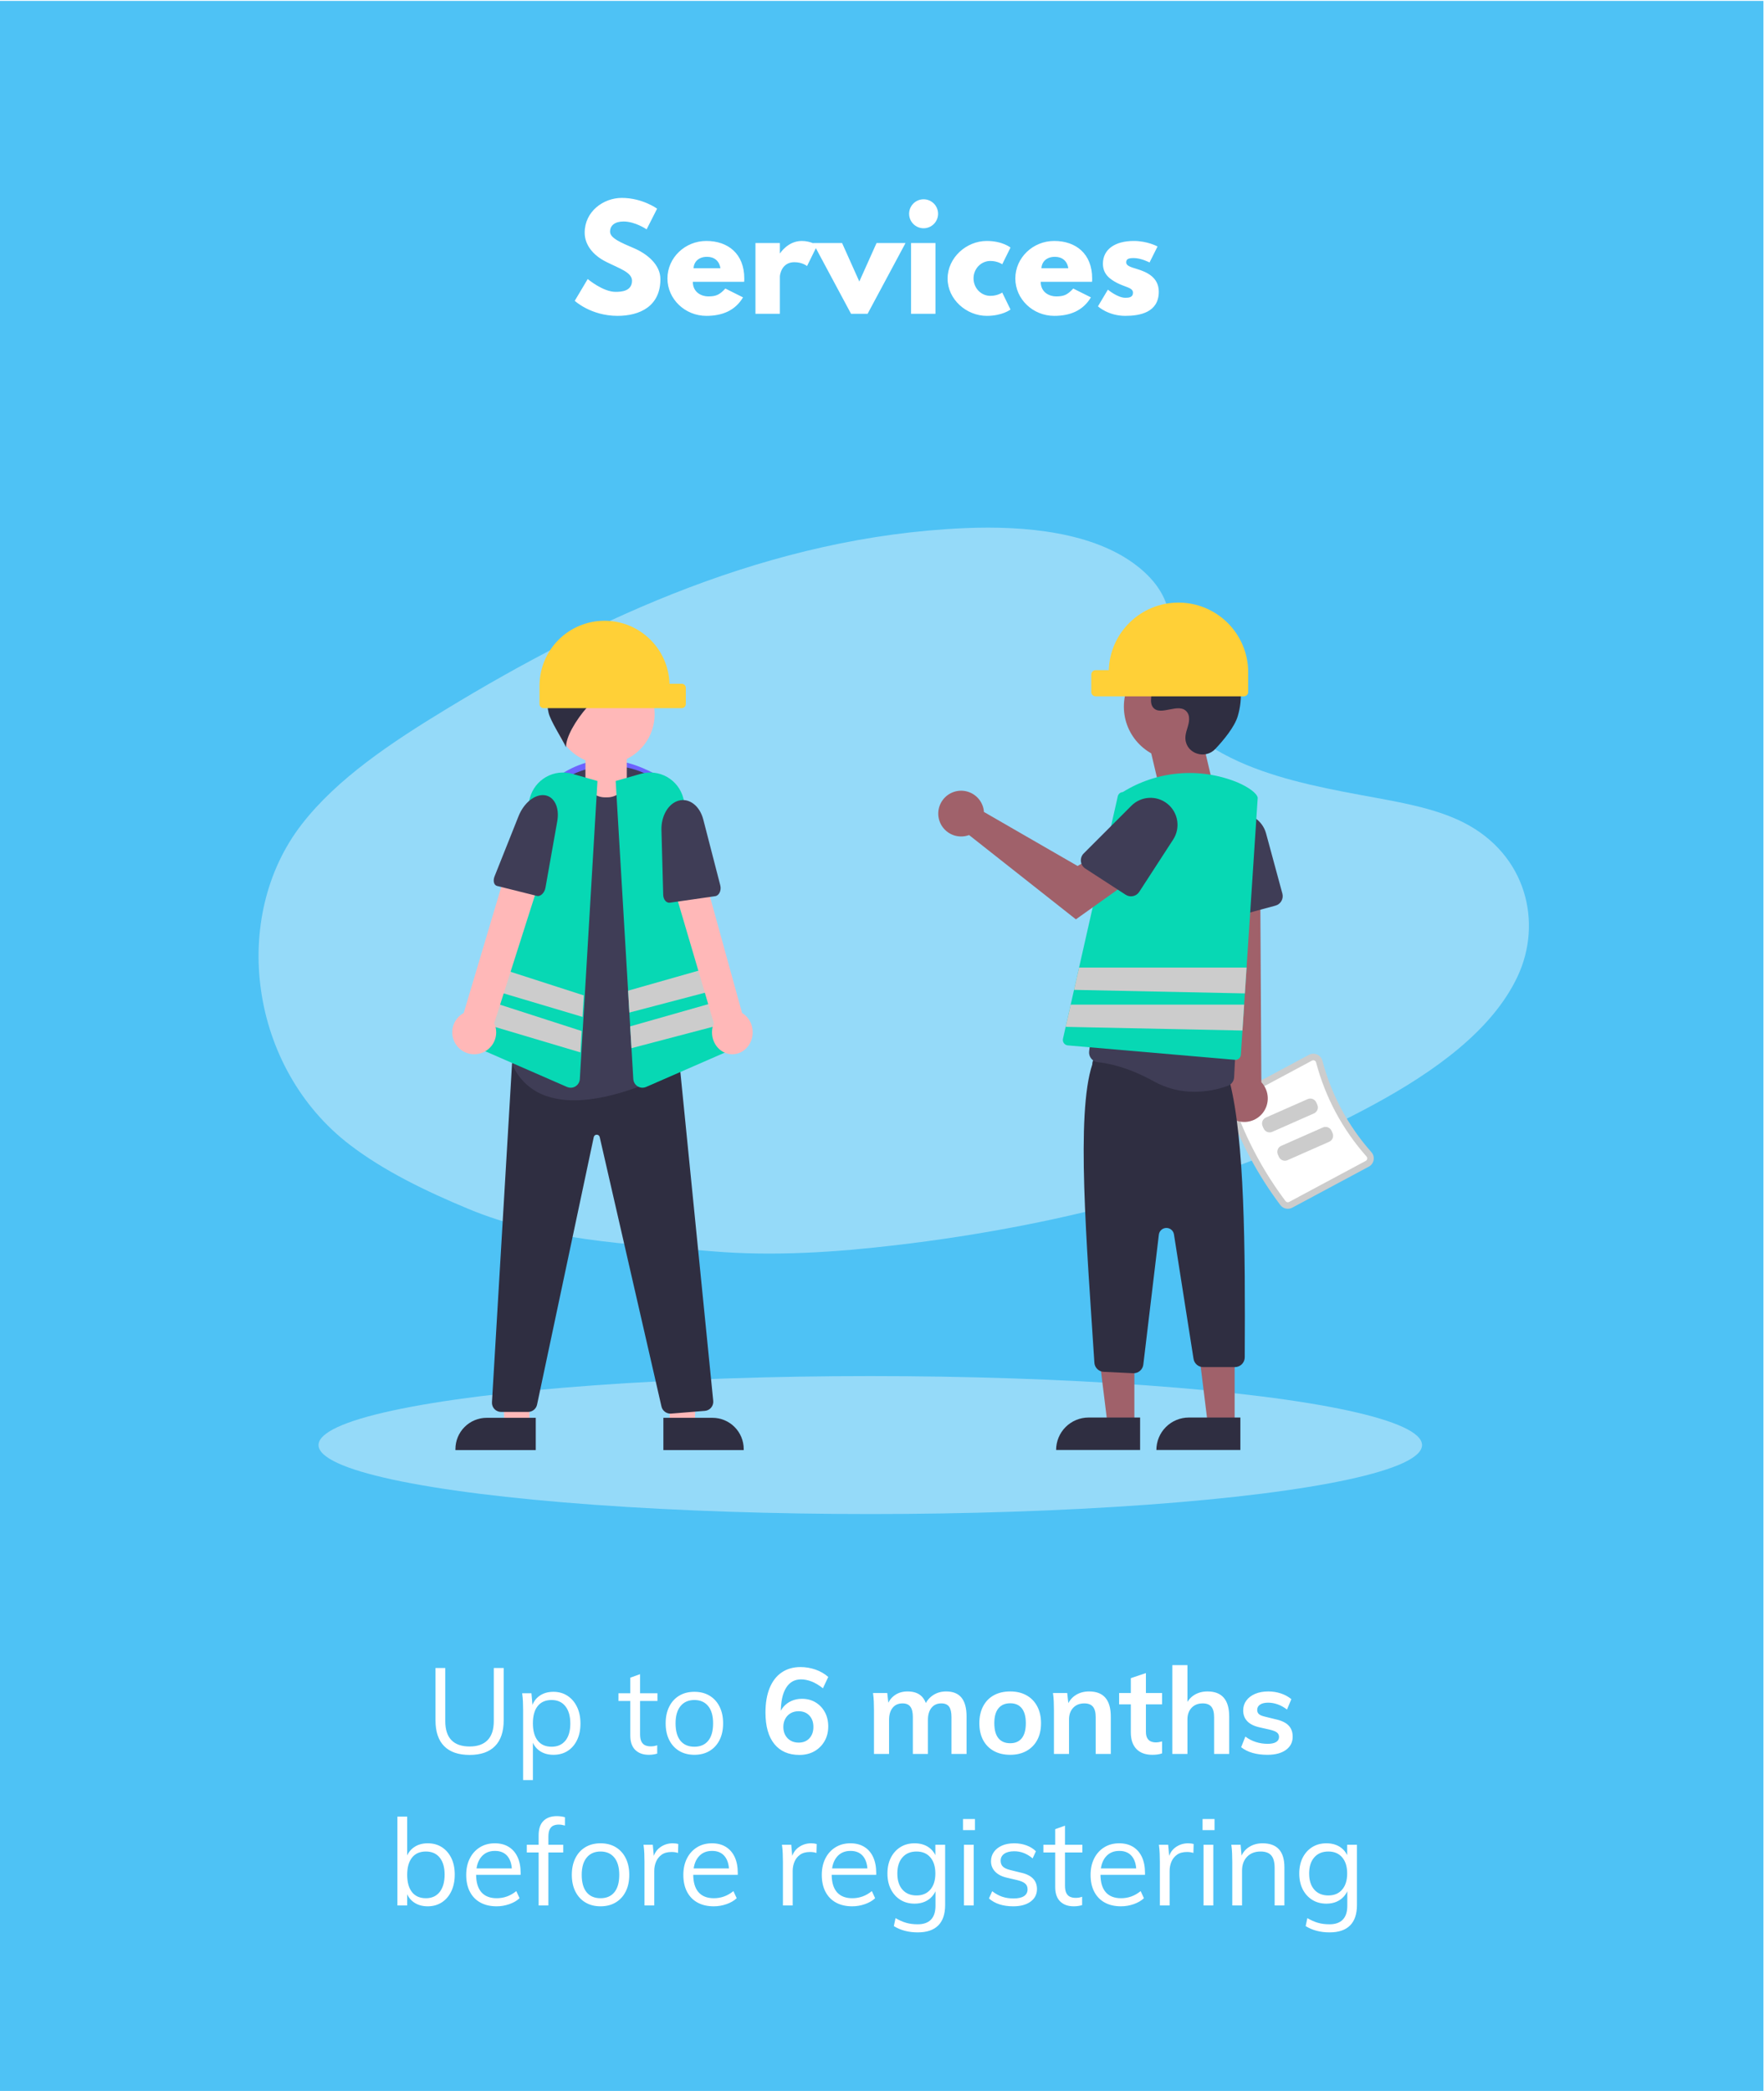 <?xml version="1.0" encoding="UTF-8" standalone="no"?><!-- Generator: Gravit.io --><svg xmlns="http://www.w3.org/2000/svg" xmlns:xlink="http://www.w3.org/1999/xlink" style="isolation:isolate" viewBox="0 0 405 480" width="405pt" height="480pt"><defs><clipPath id="_clipPath_26Bsmasnch1LmYYceEjHYsiel58lC9DW"><rect width="405" height="480"/></clipPath></defs><g clip-path="url(#_clipPath_26Bsmasnch1LmYYceEjHYsiel58lC9DW)"><rect width="405" height="480" style="fill:rgb(78,194,245)" fill-opacity="0"/><g><defs><filter id="uyvl93LOdUIwiIjJUPOCTdnRNuF9smRU" x="-200%" y="-200%" width="400%" height="400%" filterUnits="objectBoundingBox" color-interpolation-filters="sRGB"><feGaussianBlur xmlns="http://www.w3.org/2000/svg" in="SourceGraphic" stdDeviation="4.723"/><feOffset xmlns="http://www.w3.org/2000/svg" dx="0" dy="0" result="pf_100_offsetBlur"/><feFlood xmlns="http://www.w3.org/2000/svg" flood-color="#000000" flood-opacity="0.1"/><feComposite xmlns="http://www.w3.org/2000/svg" in2="pf_100_offsetBlur" operator="in" result="pf_100_dropShadow"/><feBlend xmlns="http://www.w3.org/2000/svg" in="SourceGraphic" in2="pf_100_dropShadow" mode="normal"/></filter></defs><g filter="url(#uyvl93LOdUIwiIjJUPOCTdnRNuF9smRU)"><path d="M -0.5 0.2 L 404.87 0.2 C 404.87 0.2 404.87 0.2 404.87 0.2 L 404.87 480.2 C 404.87 480.2 404.87 480.2 404.87 480.2 L -0.5 480.2 C -0.5 480.2 -0.5 480.2 -0.5 480.2 L -0.5 0.2 C -0.5 0.2 -0.5 0.2 -0.5 0.2 Z" style="stroke:none;fill:#4EC2F5;stroke-miterlimit:10;"/></g><path d=" M 181.996 437.415 L 179.752 437.415 L 179.752 427.384 L 179.752 427.384 Q 179.752 426.414 179.71 425.43 L 179.71 425.43 L 179.71 425.43 Q 179.668 424.447 179.53 423.477 L 179.53 423.477 L 181.664 423.477 L 181.968 426.913 L 181.664 426.83 L 181.664 426.83 Q 182.052 425.001 183.34 424.073 L 183.34 424.073 L 183.34 424.073 Q 184.629 423.144 186.236 423.144 L 186.236 423.144 L 186.236 423.144 Q 186.596 423.144 186.915 423.186 L 186.915 423.186 L 186.915 423.186 Q 187.233 423.227 187.511 423.31 L 187.511 423.31 L 187.455 425.361 L 187.455 425.361 Q 186.818 425.139 185.987 425.139 L 185.987 425.139 L 185.987 425.139 Q 184.546 425.139 183.673 425.777 L 183.673 425.777 L 183.673 425.777 Q 182.8 426.414 182.398 427.398 L 182.398 427.398 L 182.398 427.398 Q 181.996 428.382 181.996 429.462 L 181.996 429.462 L 181.996 437.415 L 181.996 437.415 Z  M 200.174 434.118 L 200.923 435.753 L 200.923 435.753 Q 200.008 436.612 198.581 437.11 L 198.581 437.11 L 198.581 437.11 Q 197.154 437.609 195.658 437.609 L 195.658 437.609 L 195.658 437.609 Q 193.496 437.609 191.93 436.75 L 191.93 436.75 L 191.93 436.75 Q 190.365 435.891 189.52 434.27 L 189.52 434.27 L 189.52 434.27 Q 188.674 432.649 188.674 430.404 L 188.674 430.404 L 188.674 430.404 Q 188.674 428.243 189.506 426.608 L 189.506 426.608 L 189.506 426.608 Q 190.337 424.973 191.82 424.059 L 191.82 424.059 L 191.82 424.059 Q 193.302 423.144 195.242 423.144 L 195.242 423.144 L 195.242 423.144 Q 197.099 423.144 198.429 423.962 L 198.429 423.962 L 198.429 423.962 Q 199.759 424.779 200.465 426.303 L 200.465 426.303 L 200.465 426.303 Q 201.172 427.827 201.172 429.961 L 201.172 429.961 L 201.172 430.377 L 190.642 430.377 L 190.642 428.908 L 199.897 428.908 L 199.177 429.933 L 199.177 429.933 Q 199.232 427.495 198.221 426.192 L 198.221 426.192 L 198.221 426.192 Q 197.209 424.89 195.27 424.89 L 195.27 424.89 L 195.27 424.89 Q 193.247 424.89 192.097 426.317 L 192.097 426.317 L 192.097 426.317 Q 190.947 427.744 190.947 430.266 L 190.947 430.266 L 190.947 430.266 Q 190.947 432.982 192.152 434.367 L 192.152 434.367 L 192.152 434.367 Q 193.358 435.753 195.685 435.753 L 195.685 435.753 L 195.685 435.753 Q 196.905 435.753 198.027 435.351 L 198.027 435.351 L 198.027 435.351 Q 199.149 434.949 200.174 434.118 L 200.174 434.118 L 200.174 434.118 Z  M 210.705 443.595 L 210.705 443.595 L 210.705 443.595 Q 207.546 443.595 205.218 442.154 L 205.218 442.154 L 205.606 440.325 L 205.606 440.325 Q 206.908 441.073 208.072 441.406 L 208.072 441.406 L 208.072 441.406 Q 209.236 441.738 210.705 441.738 L 210.705 441.738 L 210.705 441.738 Q 212.7 441.738 213.739 440.671 L 213.739 440.671 L 213.739 440.671 Q 214.778 439.604 214.778 437.498 L 214.778 437.498 L 214.778 433.73 L 215.083 433.37 L 215.083 433.37 Q 214.75 434.478 214.044 435.295 L 214.044 435.295 L 214.044 435.295 Q 213.337 436.113 212.312 436.556 L 212.312 436.556 L 212.312 436.556 Q 211.287 437 209.984 437 L 209.984 437 L 209.984 437 Q 208.128 437 206.728 436.127 L 206.728 436.127 L 206.728 436.127 Q 205.329 435.254 204.539 433.702 L 204.539 433.702 L 204.539 433.702 Q 203.749 432.15 203.749 430.072 L 203.749 430.072 L 203.749 430.072 Q 203.749 427.994 204.539 426.442 L 204.539 426.442 L 204.539 426.442 Q 205.329 424.89 206.728 424.017 L 206.728 424.017 L 206.728 424.017 Q 208.128 423.144 209.984 423.144 L 209.984 423.144 L 209.984 423.144 Q 211.924 423.144 213.268 424.1 L 213.268 424.1 L 213.268 424.1 Q 214.612 425.056 215.083 426.774 L 215.083 426.774 L 214.75 426.47 L 214.75 423.477 L 216.995 423.477 L 216.995 437.304 L 216.995 437.304 Q 216.995 440.436 215.402 442.015 L 215.402 442.015 L 215.402 442.015 Q 213.808 443.595 210.705 443.595 Z  M 210.428 435.115 L 210.428 435.115 L 210.428 435.115 Q 212.45 435.115 213.6 433.771 L 213.6 433.771 L 213.6 433.771 Q 214.75 432.427 214.75 430.072 L 214.75 430.072 L 214.75 430.072 Q 214.75 427.716 213.6 426.373 L 213.6 426.373 L 213.6 426.373 Q 212.45 425.029 210.428 425.029 L 210.428 425.029 L 210.428 425.029 Q 208.377 425.029 207.199 426.373 L 207.199 426.373 L 207.199 426.373 Q 206.021 427.716 206.021 430.072 L 206.021 430.072 L 206.021 430.072 Q 206.021 432.455 207.199 433.785 L 207.199 433.785 L 207.199 433.785 Q 208.377 435.115 210.428 435.115 Z  M 223.562 437.415 L 221.318 437.415 L 221.318 423.477 L 223.562 423.477 L 223.562 437.415 L 223.562 437.415 Z  M 221.096 420.124 L 221.096 417.574 L 223.84 417.574 L 223.84 420.124 L 221.096 420.124 L 221.096 420.124 Z  M 232.624 437.609 L 232.624 437.609 L 232.624 437.609 Q 229.105 437.609 227.054 435.808 L 227.054 435.808 L 227.802 434.145 L 227.802 434.145 Q 228.911 435.004 230.088 435.406 L 230.088 435.406 L 230.088 435.406 Q 231.266 435.808 232.707 435.808 L 232.707 435.808 L 232.707 435.808 Q 234.287 435.808 235.104 435.268 L 235.104 435.268 L 235.104 435.268 Q 235.922 434.727 235.922 433.702 L 235.922 433.702 L 235.922 433.702 Q 235.922 432.871 235.367 432.386 L 235.367 432.386 L 235.367 432.386 Q 234.813 431.901 233.538 431.596 L 233.538 431.596 L 231.183 431.042 L 231.183 431.042 Q 229.437 430.654 228.481 429.656 L 228.481 429.656 L 228.481 429.656 Q 227.525 428.659 227.525 427.273 L 227.525 427.273 L 227.525 427.273 Q 227.525 426.054 228.19 425.126 L 228.19 425.126 L 228.19 425.126 Q 228.855 424.197 230.047 423.671 L 230.047 423.671 L 230.047 423.671 Q 231.238 423.144 232.873 423.144 L 232.873 423.144 L 232.873 423.144 Q 234.342 423.144 235.644 423.615 L 235.644 423.615 L 235.644 423.615 Q 236.947 424.086 237.834 424.973 L 237.834 424.973 L 237.085 426.608 L 237.085 426.608 Q 236.088 425.777 235.049 425.375 L 235.049 425.375 L 235.049 425.375 Q 234.01 424.973 232.873 424.973 L 232.873 424.973 L 232.873 424.973 Q 231.377 424.973 230.56 425.555 L 230.56 425.555 L 230.56 425.555 Q 229.742 426.137 229.742 427.135 L 229.742 427.135 L 229.742 427.135 Q 229.742 427.994 230.255 428.492 L 230.255 428.492 L 230.255 428.492 Q 230.767 428.991 231.903 429.268 L 231.903 429.268 L 234.259 429.85 L 234.259 429.85 Q 236.226 430.266 237.155 431.222 L 237.155 431.222 L 237.155 431.222 Q 238.083 432.178 238.083 433.647 L 238.083 433.647 L 238.083 433.647 Q 238.083 435.448 236.614 436.529 L 236.614 436.529 L 236.614 436.529 Q 235.146 437.609 232.624 437.609 Z  M 248.502 425.25 L 239.552 425.25 L 239.552 423.477 L 248.502 423.477 L 248.502 425.25 L 248.502 425.25 Z  M 248.447 435.42 L 248.447 435.42 L 248.447 437.332 L 248.447 437.332 Q 247.976 437.471 247.519 437.54 L 247.519 437.54 L 247.519 437.54 Q 247.061 437.609 246.507 437.609 L 246.507 437.609 L 246.507 437.609 Q 244.567 437.609 243.417 436.501 L 243.417 436.501 L 243.417 436.501 Q 242.267 435.392 242.267 433.176 L 242.267 433.176 L 242.267 419.902 L 244.512 419.098 L 244.512 432.871 L 244.512 432.871 Q 244.512 433.979 244.831 434.589 L 244.831 434.589 L 244.831 434.589 Q 245.149 435.198 245.704 435.434 L 245.704 435.434 L 245.704 435.434 Q 246.258 435.67 246.951 435.67 L 246.951 435.67 L 246.951 435.67 Q 247.366 435.67 247.699 435.614 L 247.699 435.614 L 247.699 435.614 Q 248.031 435.559 248.447 435.42 Z  M 261.887 434.118 L 262.635 435.753 L 262.635 435.753 Q 261.72 436.612 260.293 437.11 L 260.293 437.11 L 260.293 437.11 Q 258.866 437.609 257.37 437.609 L 257.37 437.609 L 257.37 437.609 Q 255.208 437.609 253.643 436.75 L 253.643 436.75 L 253.643 436.75 Q 252.077 435.891 251.232 434.27 L 251.232 434.27 L 251.232 434.27 Q 250.387 432.649 250.387 430.404 L 250.387 430.404 L 250.387 430.404 Q 250.387 428.243 251.218 426.608 L 251.218 426.608 L 251.218 426.608 Q 252.049 424.973 253.532 424.059 L 253.532 424.059 L 253.532 424.059 Q 255.014 423.144 256.954 423.144 L 256.954 423.144 L 256.954 423.144 Q 258.811 423.144 260.141 423.962 L 260.141 423.962 L 260.141 423.962 Q 261.471 424.779 262.178 426.303 L 262.178 426.303 L 262.178 426.303 Q 262.884 427.827 262.884 429.961 L 262.884 429.961 L 262.884 430.377 L 252.354 430.377 L 252.354 428.908 L 261.61 428.908 L 260.889 429.933 L 260.889 429.933 Q 260.945 427.495 259.933 426.192 L 259.933 426.192 L 259.933 426.192 Q 258.922 424.89 256.982 424.89 L 256.982 424.89 L 256.982 424.89 Q 254.959 424.89 253.809 426.317 L 253.809 426.317 L 253.809 426.317 Q 252.659 427.744 252.659 430.266 L 252.659 430.266 L 252.659 430.266 Q 252.659 432.982 253.864 434.367 L 253.864 434.367 L 253.864 434.367 Q 255.07 435.753 257.398 435.753 L 257.398 435.753 L 257.398 435.753 Q 258.617 435.753 259.739 435.351 L 259.739 435.351 L 259.739 435.351 Q 260.861 434.949 261.887 434.118 L 261.887 434.118 L 261.887 434.118 Z  M 268.537 437.415 L 266.293 437.415 L 266.293 427.384 L 266.293 427.384 Q 266.293 426.414 266.251 425.43 L 266.251 425.43 L 266.251 425.43 Q 266.21 424.447 266.071 423.477 L 266.071 423.477 L 268.205 423.477 L 268.51 426.913 L 268.205 426.83 L 268.205 426.83 Q 268.593 425.001 269.881 424.073 L 269.881 424.073 L 269.881 424.073 Q 271.17 423.144 272.777 423.144 L 272.777 423.144 L 272.777 423.144 Q 273.137 423.144 273.456 423.186 L 273.456 423.186 L 273.456 423.186 Q 273.775 423.227 274.052 423.31 L 274.052 423.31 L 273.996 425.361 L 273.996 425.361 Q 273.359 425.139 272.528 425.139 L 272.528 425.139 L 272.528 425.139 Q 271.087 425.139 270.214 425.777 L 270.214 425.777 L 270.214 425.777 Q 269.341 426.414 268.939 427.398 L 268.939 427.398 L 268.939 427.398 Q 268.537 428.382 268.537 429.462 L 268.537 429.462 L 268.537 437.415 L 268.537 437.415 Z  M 278.569 437.415 L 276.324 437.415 L 276.324 423.477 L 278.569 423.477 L 278.569 437.415 L 278.569 437.415 Z  M 276.102 420.124 L 276.102 417.574 L 278.846 417.574 L 278.846 420.124 L 276.102 420.124 L 276.102 420.124 Z  M 285.164 437.415 L 282.919 437.415 L 282.919 427.384 L 282.919 427.384 Q 282.919 426.414 282.878 425.43 L 282.878 425.43 L 282.878 425.43 Q 282.836 424.447 282.698 423.477 L 282.698 423.477 L 284.831 423.477 L 285.081 426.359 L 284.804 426.58 L 284.804 426.58 Q 285.386 424.89 286.743 424.017 L 286.743 424.017 L 286.743 424.017 Q 288.101 423.144 289.875 423.144 L 289.875 423.144 L 289.875 423.144 Q 294.89 423.144 294.89 428.659 L 294.89 428.659 L 294.89 437.415 L 292.646 437.415 L 292.646 428.77 L 292.646 428.77 Q 292.646 426.83 291.87 425.929 L 291.87 425.929 L 291.87 425.929 Q 291.094 425.029 289.431 425.029 L 289.431 425.029 L 289.431 425.029 Q 287.492 425.029 286.328 426.22 L 286.328 426.22 L 286.328 426.22 Q 285.164 427.412 285.164 429.435 L 285.164 429.435 L 285.164 437.415 L 285.164 437.415 Z  M 305.254 443.595 L 305.254 443.595 L 305.254 443.595 Q 302.095 443.595 299.768 442.154 L 299.768 442.154 L 300.155 440.325 L 300.155 440.325 Q 301.458 441.073 302.622 441.406 L 302.622 441.406 L 302.622 441.406 Q 303.786 441.738 305.254 441.738 L 305.254 441.738 L 305.254 441.738 Q 307.249 441.738 308.289 440.671 L 308.289 440.671 L 308.289 440.671 Q 309.328 439.604 309.328 437.498 L 309.328 437.498 L 309.328 433.73 L 309.633 433.37 L 309.633 433.37 Q 309.3 434.478 308.593 435.295 L 308.593 435.295 L 308.593 435.295 Q 307.887 436.113 306.861 436.556 L 306.861 436.556 L 306.861 436.556 Q 305.836 437 304.534 437 L 304.534 437 L 304.534 437 Q 302.677 437 301.278 436.127 L 301.278 436.127 L 301.278 436.127 Q 299.878 435.254 299.089 433.702 L 299.089 433.702 L 299.089 433.702 Q 298.299 432.15 298.299 430.072 L 298.299 430.072 L 298.299 430.072 Q 298.299 427.994 299.089 426.442 L 299.089 426.442 L 299.089 426.442 Q 299.878 424.89 301.278 424.017 L 301.278 424.017 L 301.278 424.017 Q 302.677 423.144 304.534 423.144 L 304.534 423.144 L 304.534 423.144 Q 306.474 423.144 307.818 424.1 L 307.818 424.1 L 307.818 424.1 Q 309.162 425.056 309.633 426.774 L 309.633 426.774 L 309.3 426.47 L 309.3 423.477 L 311.545 423.477 L 311.545 437.304 L 311.545 437.304 Q 311.545 440.436 309.951 442.015 L 309.951 442.015 L 309.951 442.015 Q 308.358 443.595 305.254 443.595 Z  M 304.977 435.115 L 304.977 435.115 L 304.977 435.115 Q 307 435.115 308.15 433.771 L 308.15 433.771 L 308.15 433.771 Q 309.3 432.427 309.3 430.072 L 309.3 430.072 L 309.3 430.072 Q 309.3 427.716 308.15 426.373 L 308.15 426.373 L 308.15 426.373 Q 307 425.029 304.977 425.029 L 304.977 425.029 L 304.977 425.029 Q 302.927 425.029 301.749 426.373 L 301.749 426.373 L 301.749 426.373 Q 300.571 427.716 300.571 430.072 L 300.571 430.072 L 300.571 430.072 Q 300.571 432.455 301.749 433.785 L 301.749 433.785 L 301.749 433.785 Q 302.927 435.115 304.977 435.115 Z  M 93.487 437.415 L 91.243 437.415 L 91.243 417.02 L 93.487 417.02 L 93.487 427.051 L 93.183 426.774 L 93.183 426.774 Q 93.654 425.056 94.984 424.1 L 94.984 424.1 L 94.984 424.1 Q 96.314 423.144 98.198 423.144 L 98.198 423.144 L 98.198 423.144 Q 100.055 423.144 101.441 424.031 L 101.441 424.031 L 101.441 424.031 Q 102.826 424.918 103.616 426.525 L 103.616 426.525 L 103.616 426.525 Q 104.406 428.132 104.406 430.321 L 104.406 430.321 L 104.406 430.321 Q 104.406 432.51 103.616 434.159 L 103.616 434.159 L 103.616 434.159 Q 102.826 435.808 101.427 436.709 L 101.427 436.709 L 101.427 436.709 Q 100.027 437.609 98.198 437.609 L 98.198 437.609 L 98.198 437.609 Q 96.314 437.609 94.984 436.667 L 94.984 436.667 L 94.984 436.667 Q 93.654 435.725 93.183 433.979 L 93.183 433.979 L 93.487 433.674 L 93.487 437.415 L 93.487 437.415 Z  M 97.783 435.753 L 97.783 435.753 L 97.783 435.753 Q 99.806 435.753 100.942 434.326 L 100.942 434.326 L 100.942 434.326 Q 102.078 432.898 102.078 430.321 L 102.078 430.321 L 102.078 430.321 Q 102.078 427.8 100.942 426.414 L 100.942 426.414 L 100.942 426.414 Q 99.806 425.029 97.783 425.029 L 97.783 425.029 L 97.783 425.029 Q 95.704 425.029 94.596 426.428 L 94.596 426.428 L 94.596 426.428 Q 93.487 427.827 93.487 430.377 L 93.487 430.377 L 93.487 430.377 Q 93.487 432.954 94.596 434.353 L 94.596 434.353 L 94.596 434.353 Q 95.704 435.753 97.783 435.753 Z  M 118.538 434.118 L 119.286 435.753 L 119.286 435.753 Q 118.372 436.612 116.945 437.11 L 116.945 437.11 L 116.945 437.11 Q 115.518 437.609 114.021 437.609 L 114.021 437.609 L 114.021 437.609 Q 111.86 437.609 110.294 436.75 L 110.294 436.75 L 110.294 436.75 Q 108.728 435.891 107.883 434.27 L 107.883 434.27 L 107.883 434.27 Q 107.038 432.649 107.038 430.404 L 107.038 430.404 L 107.038 430.404 Q 107.038 428.243 107.869 426.608 L 107.869 426.608 L 107.869 426.608 Q 108.701 424.973 110.183 424.059 L 110.183 424.059 L 110.183 424.059 Q 111.666 423.144 113.606 423.144 L 113.606 423.144 L 113.606 423.144 Q 115.462 423.144 116.792 423.962 L 116.792 423.962 L 116.792 423.962 Q 118.122 424.779 118.829 426.303 L 118.829 426.303 L 118.829 426.303 Q 119.536 427.827 119.536 429.961 L 119.536 429.961 L 119.536 430.377 L 109.006 430.377 L 109.006 428.908 L 118.261 428.908 L 117.541 429.933 L 117.541 429.933 Q 117.596 427.495 116.585 426.192 L 116.585 426.192 L 116.585 426.192 Q 115.573 424.89 113.633 424.89 L 113.633 424.89 L 113.633 424.89 Q 111.61 424.89 110.46 426.317 L 110.46 426.317 L 110.46 426.317 Q 109.31 427.744 109.31 430.266 L 109.31 430.266 L 109.31 430.266 Q 109.31 432.982 110.516 434.367 L 110.516 434.367 L 110.516 434.367 Q 111.721 435.753 114.049 435.753 L 114.049 435.753 L 114.049 435.753 Q 115.268 435.753 116.391 435.351 L 116.391 435.351 L 116.391 435.351 Q 117.513 434.949 118.538 434.118 L 118.538 434.118 L 118.538 434.118 Z  M 129.318 425.25 L 120.949 425.25 L 120.949 423.477 L 129.318 423.477 L 129.318 425.25 L 129.318 425.25 Z  M 129.706 417.159 L 129.706 419.071 L 129.706 419.071 Q 128.93 418.849 128.265 418.849 L 128.265 418.849 L 128.265 418.849 Q 127.6 418.849 127.059 419.085 L 127.059 419.085 L 127.059 419.085 Q 126.519 419.32 126.214 419.93 L 126.214 419.93 L 126.214 419.93 Q 125.909 420.539 125.909 421.62 L 125.909 421.62 L 125.909 437.415 L 123.665 437.415 L 123.665 421.343 L 123.665 421.343 Q 123.665 419.098 124.773 418.004 L 124.773 418.004 L 124.773 418.004 Q 125.882 416.909 127.821 416.909 L 127.821 416.909 L 127.821 416.909 Q 128.292 416.909 128.763 416.965 L 128.763 416.965 L 128.763 416.965 Q 129.235 417.02 129.706 417.159 L 129.706 417.159 L 129.706 417.159 Z  M 137.88 437.609 L 137.88 437.609 L 137.88 437.609 Q 135.885 437.609 134.403 436.723 L 134.403 436.723 L 134.403 436.723 Q 132.92 435.836 132.103 434.215 L 132.103 434.215 L 132.103 434.215 Q 131.285 432.594 131.285 430.377 L 131.285 430.377 L 131.285 430.377 Q 131.285 428.188 132.103 426.553 L 132.103 426.553 L 132.103 426.553 Q 132.92 424.918 134.403 424.031 L 134.403 424.031 L 134.403 424.031 Q 135.885 423.144 137.88 423.144 L 137.88 423.144 L 137.88 423.144 Q 139.876 423.144 141.358 424.031 L 141.358 424.031 L 141.358 424.031 Q 142.841 424.918 143.658 426.553 L 143.658 426.553 L 143.658 426.553 Q 144.476 428.188 144.476 430.377 L 144.476 430.377 L 144.476 430.377 Q 144.476 432.594 143.658 434.215 L 143.658 434.215 L 143.658 434.215 Q 142.841 435.836 141.358 436.723 L 141.358 436.723 L 141.358 436.723 Q 139.876 437.609 137.88 437.609 Z  M 137.88 435.753 L 137.88 435.753 L 137.88 435.753 Q 139.931 435.753 141.053 434.381 L 141.053 434.381 L 141.053 434.381 Q 142.176 433.009 142.176 430.377 L 142.176 430.377 L 142.176 430.377 Q 142.176 427.8 141.039 426.414 L 141.039 426.414 L 141.039 426.414 Q 139.903 425.029 137.88 425.029 L 137.88 425.029 L 137.88 425.029 Q 135.857 425.029 134.707 426.414 L 134.707 426.414 L 134.707 426.414 Q 133.557 427.8 133.557 430.377 L 133.557 430.377 L 133.557 430.377 Q 133.557 433.009 134.68 434.381 L 134.68 434.381 L 134.68 434.381 Q 135.802 435.753 137.88 435.753 Z  M 150.212 437.415 L 147.967 437.415 L 147.967 427.384 L 147.967 427.384 Q 147.967 426.414 147.926 425.43 L 147.926 425.43 L 147.926 425.43 Q 147.884 424.447 147.745 423.477 L 147.745 423.477 L 149.879 423.477 L 150.184 426.913 L 149.879 426.83 L 149.879 426.83 Q 150.267 425.001 151.556 424.073 L 151.556 424.073 L 151.556 424.073 Q 152.844 423.144 154.451 423.144 L 154.451 423.144 L 154.451 423.144 Q 154.812 423.144 155.13 423.186 L 155.13 423.186 L 155.13 423.186 Q 155.449 423.227 155.726 423.31 L 155.726 423.31 L 155.671 425.361 L 155.671 425.361 Q 155.033 425.139 154.202 425.139 L 154.202 425.139 L 154.202 425.139 Q 152.761 425.139 151.888 425.777 L 151.888 425.777 L 151.888 425.777 Q 151.015 426.414 150.614 427.398 L 150.614 427.398 L 150.614 427.398 Q 150.212 428.382 150.212 429.462 L 150.212 429.462 L 150.212 437.415 L 150.212 437.415 Z  M 168.39 434.118 L 169.138 435.753 L 169.138 435.753 Q 168.224 436.612 166.797 437.11 L 166.797 437.11 L 166.797 437.11 Q 165.37 437.609 163.873 437.609 L 163.873 437.609 L 163.873 437.609 Q 161.712 437.609 160.146 436.75 L 160.146 436.75 L 160.146 436.75 Q 158.58 435.891 157.735 434.27 L 157.735 434.27 L 157.735 434.27 Q 156.89 432.649 156.89 430.404 L 156.89 430.404 L 156.89 430.404 Q 156.89 428.243 157.721 426.608 L 157.721 426.608 L 157.721 426.608 Q 158.553 424.973 160.035 424.059 L 160.035 424.059 L 160.035 424.059 Q 161.518 423.144 163.458 423.144 L 163.458 423.144 L 163.458 423.144 Q 165.314 423.144 166.644 423.962 L 166.644 423.962 L 166.644 423.962 Q 167.974 424.779 168.681 426.303 L 168.681 426.303 L 168.681 426.303 Q 169.388 427.827 169.388 429.961 L 169.388 429.961 L 169.388 430.377 L 158.858 430.377 L 158.858 428.908 L 168.113 428.908 L 167.392 429.933 L 167.392 429.933 Q 167.448 427.495 166.436 426.192 L 166.436 426.192 L 166.436 426.192 Q 165.425 424.89 163.485 424.89 L 163.485 424.89 L 163.485 424.89 Q 161.462 424.89 160.312 426.317 L 160.312 426.317 L 160.312 426.317 Q 159.162 427.744 159.162 430.266 L 159.162 430.266 L 159.162 430.266 Q 159.162 432.982 160.368 434.367 L 160.368 434.367 L 160.368 434.367 Q 161.573 435.753 163.901 435.753 L 163.901 435.753 L 163.901 435.753 Q 165.12 435.753 166.242 435.351 L 166.242 435.351 L 166.242 435.351 Q 167.365 434.949 168.39 434.118 L 168.39 434.118 L 168.39 434.118 Z  M 204.123 402.638 L 200.659 402.638 L 200.659 392.607 L 200.659 392.607 Q 200.659 391.637 200.618 390.625 L 200.618 390.625 L 200.618 390.625 Q 200.576 389.614 200.438 388.644 L 200.438 388.644 L 203.708 388.644 L 204.012 391.415 L 203.708 391.443 L 203.708 391.443 Q 204.262 389.947 205.481 389.115 L 205.481 389.115 L 205.481 389.115 Q 206.7 388.284 208.363 388.284 L 208.363 388.284 L 208.363 388.284 Q 210.331 388.284 211.453 389.268 L 211.453 389.268 L 211.453 389.268 Q 212.575 390.251 212.908 392.274 L 212.908 392.274 L 212.243 391.665 L 212.243 391.665 Q 212.797 390.141 214.127 389.212 L 214.127 389.212 L 214.127 389.212 Q 215.457 388.284 217.231 388.284 L 217.231 388.284 L 217.231 388.284 Q 219.586 388.284 220.75 389.711 L 220.75 389.711 L 220.75 389.711 Q 221.914 391.138 221.914 394.048 L 221.914 394.048 L 221.914 402.638 L 218.45 402.638 L 218.45 394.159 L 218.45 394.159 Q 218.45 392.551 217.909 391.789 L 217.909 391.789 L 217.909 391.789 Q 217.369 391.027 216.122 391.027 L 216.122 391.027 L 216.122 391.027 Q 214.681 391.027 213.864 392.039 L 213.864 392.039 L 213.864 392.039 Q 213.046 393.05 213.046 394.824 L 213.046 394.824 L 213.046 402.638 L 209.582 402.638 L 209.582 394.159 L 209.582 394.159 Q 209.582 392.551 209.014 391.789 L 209.014 391.789 L 209.014 391.789 Q 208.446 391.027 207.227 391.027 L 207.227 391.027 L 207.227 391.027 Q 205.758 391.027 204.941 392.039 L 204.941 392.039 L 204.941 392.039 Q 204.123 393.05 204.123 394.824 L 204.123 394.824 L 204.123 402.638 L 204.123 402.638 Z  M 231.945 402.832 L 231.945 402.832 L 231.945 402.832 Q 229.756 402.832 228.163 401.945 L 228.163 401.945 L 228.163 401.945 Q 226.569 401.059 225.71 399.438 L 225.71 399.438 L 225.71 399.438 Q 224.851 397.816 224.851 395.572 L 224.851 395.572 L 224.851 395.572 Q 224.851 393.355 225.71 391.706 L 225.71 391.706 L 225.71 391.706 Q 226.569 390.057 228.163 389.171 L 228.163 389.171 L 228.163 389.171 Q 229.756 388.284 231.945 388.284 L 231.945 388.284 L 231.945 388.284 Q 234.079 388.284 235.672 389.171 L 235.672 389.171 L 235.672 389.171 Q 237.266 390.057 238.138 391.706 L 238.138 391.706 L 238.138 391.706 Q 239.011 393.355 239.011 395.572 L 239.011 395.572 L 239.011 395.572 Q 239.011 397.816 238.138 399.438 L 238.138 399.438 L 238.138 399.438 Q 237.266 401.059 235.672 401.945 L 235.672 401.945 L 235.672 401.945 Q 234.079 402.832 231.945 402.832 Z  M 231.945 400.172 L 231.945 400.172 L 231.945 400.172 Q 233.663 400.172 234.591 399.022 L 234.591 399.022 L 234.591 399.022 Q 235.52 397.872 235.52 395.572 L 235.52 395.572 L 235.52 395.572 Q 235.52 393.3 234.591 392.15 L 234.591 392.15 L 234.591 392.15 Q 233.663 391 231.945 391 L 231.945 391 L 231.945 391 Q 230.199 391 229.243 392.15 L 229.243 392.15 L 229.243 392.15 Q 228.287 393.3 228.287 395.572 L 228.287 395.572 L 228.287 395.572 Q 228.287 397.872 229.229 399.022 L 229.229 399.022 L 229.229 399.022 Q 230.172 400.172 231.945 400.172 Z  M 245.44 402.638 L 241.976 402.638 L 241.976 392.607 L 241.976 392.607 Q 241.976 391.609 241.935 390.612 L 241.935 390.612 L 241.935 390.612 Q 241.893 389.614 241.755 388.644 L 241.755 388.644 L 245.025 388.644 L 245.329 391.415 L 245.025 391.498 L 245.025 391.498 Q 245.69 389.919 247.006 389.101 L 247.006 389.101 L 247.006 389.101 Q 248.322 388.284 250.04 388.284 L 250.04 388.284 L 250.04 388.284 Q 255.028 388.284 255.028 394.048 L 255.028 394.048 L 255.028 402.638 L 251.564 402.638 L 251.564 394.186 L 251.564 394.186 Q 251.564 392.551 250.927 391.789 L 250.927 391.789 L 250.927 391.789 Q 250.29 391.027 248.96 391.027 L 248.96 391.027 L 248.96 391.027 Q 247.352 391.027 246.396 392.039 L 246.396 392.039 L 246.396 392.039 Q 245.44 393.05 245.44 394.713 L 245.44 394.713 L 245.44 402.638 L 245.44 402.638 Z  M 266.805 391.249 L 256.94 391.249 L 256.94 388.644 L 266.805 388.644 L 266.805 391.249 L 266.805 391.249 Z  M 266.805 399.756 L 266.805 399.756 L 266.805 402.5 L 266.805 402.5 Q 266.251 402.694 265.711 402.763 L 265.711 402.763 L 265.711 402.763 Q 265.17 402.832 264.561 402.832 L 264.561 402.832 L 264.561 402.832 Q 262.205 402.832 260.917 401.502 L 260.917 401.502 L 260.917 401.502 Q 259.628 400.172 259.628 397.678 L 259.628 397.678 L 259.628 385.236 L 263.092 384.072 L 263.092 397.512 L 263.092 397.512 Q 263.092 398.454 263.397 398.994 L 263.397 398.994 L 263.397 398.994 Q 263.702 399.534 264.214 399.756 L 264.214 399.756 L 264.214 399.756 Q 264.727 399.978 265.364 399.978 L 265.364 399.978 L 265.364 399.978 Q 265.725 399.978 266.057 399.922 L 266.057 399.922 L 266.057 399.922 Q 266.39 399.867 266.805 399.756 Z  M 272.625 402.638 L 269.161 402.638 L 269.161 382.243 L 272.625 382.243 L 272.625 391.471 L 272.209 391.498 L 272.209 391.498 Q 272.874 389.919 274.19 389.101 L 274.19 389.101 L 274.19 389.101 Q 275.507 388.284 277.225 388.284 L 277.225 388.284 L 277.225 388.284 Q 282.213 388.284 282.213 394.048 L 282.213 394.048 L 282.213 402.638 L 278.749 402.638 L 278.749 394.186 L 278.749 394.186 Q 278.749 392.551 278.111 391.789 L 278.111 391.789 L 278.111 391.789 Q 277.474 391.027 276.144 391.027 L 276.144 391.027 L 276.144 391.027 Q 274.537 391.027 273.581 392.039 L 273.581 392.039 L 273.581 392.039 Q 272.625 393.05 272.625 394.713 L 272.625 394.713 L 272.625 402.638 L 272.625 402.638 Z  M 290.997 402.832 L 290.997 402.832 L 290.997 402.832 Q 287.173 402.832 284.956 401.086 L 284.956 401.086 L 285.926 398.648 L 285.926 398.648 Q 287.034 399.479 288.337 399.895 L 288.337 399.895 L 288.337 399.895 Q 289.639 400.31 291.052 400.31 L 291.052 400.31 L 291.052 400.31 Q 292.327 400.31 292.992 399.895 L 292.992 399.895 L 292.992 399.895 Q 293.657 399.479 293.657 398.731 L 293.657 398.731 L 293.657 398.731 Q 293.657 398.094 293.186 397.719 L 293.186 397.719 L 293.186 397.719 Q 292.715 397.345 291.579 397.068 L 291.579 397.068 L 289.251 396.542 L 289.251 396.542 Q 287.339 396.126 286.383 395.142 L 286.383 395.142 L 286.383 395.142 Q 285.427 394.159 285.427 392.634 L 285.427 392.634 L 285.427 392.634 Q 285.427 391.36 286.148 390.376 L 286.148 390.376 L 286.148 390.376 Q 286.868 389.392 288.17 388.838 L 288.17 388.838 L 288.17 388.838 Q 289.473 388.284 291.191 388.284 L 291.191 388.284 L 291.191 388.284 Q 292.687 388.284 294.073 388.741 L 294.073 388.741 L 294.073 388.741 Q 295.458 389.198 296.484 390.057 L 296.484 390.057 L 295.486 392.441 L 295.486 392.441 Q 294.433 391.637 293.339 391.249 L 293.339 391.249 L 293.339 391.249 Q 292.244 390.861 291.163 390.861 L 291.163 390.861 L 291.163 390.861 Q 289.972 390.861 289.307 391.304 L 289.307 391.304 L 289.307 391.304 Q 288.642 391.748 288.642 392.524 L 288.642 392.524 L 288.642 392.524 Q 288.642 393.133 289.043 393.494 L 289.043 393.494 L 289.043 393.494 Q 289.445 393.854 290.443 394.075 L 290.443 394.075 L 292.798 394.657 L 292.798 394.657 Q 294.877 395.101 295.833 396.084 L 295.833 396.084 L 295.833 396.084 Q 296.789 397.068 296.789 398.675 L 296.789 398.675 L 296.789 398.675 Q 296.789 400.588 295.237 401.71 L 295.237 401.71 L 295.237 401.71 Q 293.685 402.832 290.997 402.832 Z  M 183.534 402.86 L 183.534 402.86 L 183.534 402.86 Q 179.821 402.86 177.784 400.352 L 177.784 400.352 L 177.784 400.352 Q 175.747 397.844 175.747 393.133 L 175.747 393.133 L 175.747 393.133 Q 175.747 389.836 176.703 387.494 L 176.703 387.494 L 176.703 387.494 Q 177.659 385.153 179.474 383.919 L 179.474 383.919 L 179.474 383.919 Q 181.29 382.686 183.783 382.686 L 183.783 382.686 L 183.783 382.686 Q 185.557 382.686 187.233 383.268 L 187.233 383.268 L 187.233 383.268 Q 188.91 383.85 190.157 384.959 L 190.157 384.959 L 188.938 387.563 L 188.938 387.563 Q 187.58 386.483 186.319 385.998 L 186.319 385.998 L 186.319 385.998 Q 185.058 385.513 183.922 385.513 L 183.922 385.513 L 183.922 385.513 Q 181.677 385.513 180.472 387.466 L 180.472 387.466 L 180.472 387.466 Q 179.267 389.42 179.267 393.078 L 179.267 393.078 L 179.267 394.574 L 178.879 393.881 L 178.879 393.881 Q 179.128 392.69 179.876 391.817 L 179.876 391.817 L 179.876 391.817 Q 180.624 390.944 181.719 390.459 L 181.719 390.459 L 181.719 390.459 Q 182.814 389.974 184.116 389.974 L 184.116 389.974 L 184.116 389.974 Q 185.89 389.974 187.247 390.792 L 187.247 390.792 L 187.247 390.792 Q 188.605 391.609 189.381 393.036 L 189.381 393.036 L 189.381 393.036 Q 190.157 394.463 190.157 396.32 L 190.157 396.32 L 190.157 396.32 Q 190.157 398.232 189.298 399.715 L 189.298 399.715 L 189.298 399.715 Q 188.439 401.197 186.956 402.028 L 186.956 402.028 L 186.956 402.028 Q 185.474 402.86 183.534 402.86 Z  M 183.368 400.033 L 183.368 400.033 L 183.368 400.033 Q 184.892 400.033 185.82 399.05 L 185.82 399.05 L 185.82 399.05 Q 186.749 398.066 186.749 396.431 L 186.749 396.431 L 186.749 396.431 Q 186.749 394.796 185.82 393.812 L 185.82 393.812 L 185.82 393.812 Q 184.892 392.828 183.34 392.828 L 183.34 392.828 L 183.34 392.828 Q 182.315 392.828 181.525 393.286 L 181.525 393.286 L 181.525 393.286 Q 180.735 393.743 180.292 394.56 L 180.292 394.56 L 180.292 394.56 Q 179.849 395.378 179.849 396.431 L 179.849 396.431 L 179.849 396.431 Q 179.849 397.512 180.292 398.315 L 180.292 398.315 L 180.292 398.315 Q 180.735 399.119 181.525 399.576 L 181.525 399.576 L 181.525 399.576 Q 182.315 400.033 183.368 400.033 Z  M 150.946 390.473 L 141.995 390.473 L 141.995 388.7 L 150.946 388.7 L 150.946 390.473 L 150.946 390.473 Z  M 150.891 400.643 L 150.891 400.643 L 150.891 402.555 L 150.891 402.555 Q 150.42 402.694 149.962 402.763 L 149.962 402.763 L 149.962 402.763 Q 149.505 402.832 148.951 402.832 L 148.951 402.832 L 148.951 402.832 Q 147.011 402.832 145.861 401.724 L 145.861 401.724 L 145.861 401.724 Q 144.711 400.615 144.711 398.398 L 144.711 398.398 L 144.711 385.125 L 146.956 384.321 L 146.956 398.094 L 146.956 398.094 Q 146.956 399.202 147.274 399.812 L 147.274 399.812 L 147.274 399.812 Q 147.593 400.421 148.147 400.657 L 148.147 400.657 L 148.147 400.657 Q 148.701 400.892 149.394 400.892 L 149.394 400.892 L 149.394 400.892 Q 149.81 400.892 150.142 400.837 L 150.142 400.837 L 150.142 400.837 Q 150.475 400.781 150.891 400.643 Z  M 159.426 402.832 L 159.426 402.832 L 159.426 402.832 Q 157.43 402.832 155.948 401.945 L 155.948 401.945 L 155.948 401.945 Q 154.465 401.059 153.648 399.438 L 153.648 399.438 L 153.648 399.438 Q 152.83 397.816 152.83 395.6 L 152.83 395.6 L 152.83 395.6 Q 152.83 393.41 153.648 391.775 L 153.648 391.775 L 153.648 391.775 Q 154.465 390.141 155.948 389.254 L 155.948 389.254 L 155.948 389.254 Q 157.43 388.367 159.426 388.367 L 159.426 388.367 L 159.426 388.367 Q 161.421 388.367 162.903 389.254 L 162.903 389.254 L 162.903 389.254 Q 164.386 390.141 165.203 391.775 L 165.203 391.775 L 165.203 391.775 Q 166.021 393.41 166.021 395.6 L 166.021 395.6 L 166.021 395.6 Q 166.021 397.816 165.203 399.438 L 165.203 399.438 L 165.203 399.438 Q 164.386 401.059 162.903 401.945 L 162.903 401.945 L 162.903 401.945 Q 161.421 402.832 159.426 402.832 Z  M 159.426 400.975 L 159.426 400.975 L 159.426 400.975 Q 161.476 400.975 162.598 399.604 L 162.598 399.604 L 162.598 399.604 Q 163.721 398.232 163.721 395.6 L 163.721 395.6 L 163.721 395.6 Q 163.721 393.022 162.585 391.637 L 162.585 391.637 L 162.585 391.637 Q 161.448 390.251 159.426 390.251 L 159.426 390.251 L 159.426 390.251 Q 157.403 390.251 156.253 391.637 L 156.253 391.637 L 156.253 391.637 Q 155.103 393.022 155.103 395.6 L 155.103 395.6 L 155.103 395.6 Q 155.103 398.232 156.225 399.604 L 156.225 399.604 L 156.225 399.604 Q 157.347 400.975 159.426 400.975 Z  M 107.828 402.86 L 107.828 402.86 L 107.828 402.86 Q 103.976 402.86 101.981 400.851 L 101.981 400.851 L 101.981 400.851 Q 99.986 398.842 99.986 394.907 L 99.986 394.907 L 99.986 382.908 L 102.23 382.908 L 102.23 395.101 L 102.23 395.101 Q 102.23 398.01 103.644 399.465 L 103.644 399.465 L 103.644 399.465 Q 105.057 400.92 107.828 400.92 L 107.828 400.92 L 107.828 400.92 Q 110.544 400.92 111.957 399.451 L 111.957 399.451 L 111.957 399.451 Q 113.37 397.983 113.37 395.101 L 113.37 395.101 L 113.37 382.908 L 115.642 382.908 L 115.642 394.907 L 115.642 394.907 Q 115.642 398.814 113.647 400.837 L 113.647 400.837 L 113.647 400.837 Q 111.652 402.86 107.828 402.86 Z  M 122.348 408.624 L 120.104 408.624 L 120.104 392.607 L 120.104 392.607 Q 120.104 391.637 120.062 390.653 L 120.062 390.653 L 120.062 390.653 Q 120.021 389.669 119.882 388.7 L 119.882 388.7 L 122.016 388.7 L 122.265 391.581 L 122.044 391.997 L 122.044 391.997 Q 122.515 390.251 123.845 389.309 L 123.845 389.309 L 123.845 389.309 Q 125.175 388.367 127.059 388.367 L 127.059 388.367 L 127.059 388.367 Q 128.888 388.367 130.288 389.281 L 130.288 389.281 L 130.288 389.281 Q 131.687 390.196 132.477 391.831 L 132.477 391.831 L 132.477 391.831 Q 133.267 393.466 133.267 395.655 L 133.267 395.655 L 133.267 395.655 Q 133.267 397.844 132.477 399.465 L 132.477 399.465 L 132.477 399.465 Q 131.687 401.086 130.301 401.959 L 130.301 401.959 L 130.301 401.959 Q 128.916 402.832 127.059 402.832 L 127.059 402.832 L 127.059 402.832 Q 125.175 402.832 123.845 401.89 L 123.845 401.89 L 123.845 401.89 Q 122.515 400.948 122.044 399.202 L 122.044 399.202 L 122.348 398.925 L 122.348 408.624 L 122.348 408.624 Z  M 126.644 400.975 L 126.644 400.975 L 126.644 400.975 Q 128.666 400.975 129.803 399.59 L 129.803 399.59 L 129.803 399.59 Q 130.939 398.204 130.939 395.655 L 130.939 395.655 L 130.939 395.655 Q 130.939 393.106 129.803 391.678 L 129.803 391.678 L 129.803 391.678 Q 128.666 390.251 126.644 390.251 L 126.644 390.251 L 126.644 390.251 Q 124.565 390.251 123.457 391.637 L 123.457 391.637 L 123.457 391.637 Q 122.348 393.022 122.348 395.6 L 122.348 395.6 L 122.348 395.6 Q 122.348 398.177 123.457 399.576 L 123.457 399.576 L 123.457 399.576 Q 124.565 400.975 126.644 400.975 Z " fill="rgb(255,255,255)"/><path d=" M 142.757 45.432 C 138.545 45.432 134.238 48.536 134.238 53.413 C 134.238 56.136 136.075 58.575 139.21 60.127 C 142.314 61.678 145.101 62.533 145.101 64.434 C 145.101 66.872 142.631 66.999 141.332 66.999 C 138.419 66.999 134.935 64.054 134.935 64.054 L 131.958 69.057 C 131.958 69.057 135.663 72.509 141.776 72.509 C 146.875 72.509 151.625 70.324 151.625 64.085 C 151.625 60.665 148.426 58.195 145.513 56.96 C 142.536 55.693 140.066 54.648 140.066 53.191 C 140.066 51.766 141.142 50.847 143.169 50.847 C 145.861 50.847 148.458 52.653 148.458 52.653 L 150.865 47.902 C 150.865 47.902 147.508 45.432 142.757 45.432 Z  M 170.848 64.687 C 170.88 64.497 170.88 64.149 170.88 63.927 C 170.88 58.226 167.111 55.313 162.171 55.313 C 157.262 55.313 153.24 59.177 153.24 63.927 C 153.24 68.646 157.262 72.509 162.171 72.509 C 165.781 72.509 168.758 71.338 170.595 68.266 L 166.541 66.239 C 165.18 67.696 164.388 68.044 162.583 68.044 C 161.158 68.044 159.067 67.189 159.067 64.687 L 170.848 64.687 Z  M 159.226 61.583 C 159.321 60.095 160.397 58.955 162.329 58.955 C 163.976 58.955 165.148 59.873 165.401 61.583 L 159.226 61.583 Z  M 173.445 72.034 L 179.051 72.034 L 179.051 63.484 C 179.051 63.072 179.463 60.19 182.376 60.19 C 184.245 60.19 185.29 61.077 185.29 61.077 L 187.633 56.326 C 187.633 56.326 186.177 55.313 184.086 55.313 C 180.888 55.313 179.114 58.131 179.114 58.131 L 179.051 58.131 L 179.051 55.788 L 173.445 55.788 L 173.445 72.034 Z  M 193.334 55.788 L 186.683 55.788 L 195.392 72.034 L 199.193 72.034 L 207.902 55.788 L 201.251 55.788 L 197.293 64.624 L 193.334 55.788 Z  M 212.051 45.749 C 210.214 45.749 208.725 47.237 208.725 49.074 C 208.725 50.911 210.214 52.399 212.051 52.399 C 213.887 52.399 215.376 50.911 215.376 49.074 C 215.376 47.237 213.887 45.749 212.051 45.749 Z  M 209.169 55.788 L 214.774 55.788 L 214.774 72.034 L 209.169 72.034 L 209.169 55.788 Z  M 227.379 59.905 C 229.057 59.905 230.102 60.665 230.102 60.665 L 232.002 56.833 C 232.002 56.833 230.166 55.313 226.555 55.313 C 221.837 55.313 217.561 59.177 217.561 63.959 C 217.561 68.709 221.868 72.509 226.555 72.509 C 230.166 72.509 232.002 71.053 232.002 71.053 L 230.102 67.157 C 230.102 67.157 229.057 67.917 227.379 67.917 C 225.257 67.917 223.515 66.144 223.515 63.895 C 223.515 61.678 225.257 59.905 227.379 59.905 Z  M 250.719 64.687 C 250.751 64.497 250.751 64.149 250.751 63.927 C 250.751 58.226 246.982 55.313 242.042 55.313 C 237.133 55.313 233.111 59.177 233.111 63.927 C 233.111 68.646 237.133 72.509 242.042 72.509 C 245.652 72.509 248.629 71.338 250.466 68.266 L 246.412 66.239 C 245.05 67.696 244.259 68.044 242.453 68.044 C 241.028 68.044 238.938 67.189 238.938 64.687 L 250.719 64.687 Z  M 239.096 61.583 C 239.191 60.095 240.268 58.955 242.2 58.955 C 243.847 58.955 245.019 59.873 245.272 61.583 L 239.096 61.583 Z  M 260.315 55.313 C 256.04 55.313 253.221 57.213 253.221 60.538 C 253.221 62.977 254.868 64.117 256.515 64.972 C 258.352 65.922 260.125 66.017 260.125 67.189 C 260.125 68.266 259.175 68.361 258.383 68.361 C 256.578 68.361 254.361 66.492 254.361 66.492 L 252.081 70.324 C 252.081 70.324 254.425 72.509 258.352 72.509 C 261.677 72.509 266.047 71.749 266.047 66.967 C 266.047 63.642 263.26 62.438 261.107 61.773 C 259.713 61.33 258.573 61.077 258.573 60.222 C 258.573 59.462 259.08 59.24 260.315 59.24 C 262.025 59.24 263.925 60.253 263.925 60.253 L 265.762 56.58 C 265.762 56.58 263.45 55.313 260.315 55.313 Z " fill="rgb(255,255,255)"/><ellipse vector-effect="non-scaling-stroke" cx="199.81" cy="331.725" rx="126.678" ry="15.835" fill="rgb(149,218,249)"/><g opacity="0.4"><path d=" M 260.987 129.857 C 251.091 122.193 235.567 120.631 221.434 121.242 C 177.044 123.158 136.97 141.792 102.322 162.868 C 89.772 170.496 77.42 178.72 69.276 189.227 C 52.698 210.616 57.273 245.199 80.34 262.82 C 88.182 268.813 97.692 273.41 107.467 277.484 C 124.825 284.721 143.894 285.592 163.604 287.248 C 177.651 288.428 191.871 287.468 205.836 285.822 C 244.855 281.22 283.157 271.045 315.268 253.639 C 329.349 246.003 342.62 236.511 348.422 224.155 C 354.223 211.798 350.462 196.172 336.085 188.846 C 330.139 185.823 323.03 184.456 316.07 183.175 C 305.826 181.298 295.416 179.422 286.168 175.589 C 276.612 171.628 265.311 163.962 267.201 155.189 C 269.233 145.781 270.851 137.512 260.987 129.857 Z " fill="rgb(255,255,255)"/></g><g><g><path d=" M 153.726 186.456 L 127.598 186.456 L 127.598 178.524 C 135.855 172.778 143.17 173.278 152.793 178.99 L 153.726 186.456 Z " fill="rgb(108,99,255)"/><path d=" M 121.548 327.339 L 115.828 327.338 L 114.973 305.275 L 121.549 305.276 L 121.548 327.339 L 121.548 327.339 Z " fill="rgb(255,184,184)"/><path d=" M 123.007 332.883 L 104.563 332.882 L 104.563 332.649 C 104.563 330.745 105.319 328.919 106.666 327.573 C 108.012 326.227 109.838 325.47 111.742 325.47 L 111.742 325.47 L 123.007 325.471 L 123.007 332.883 Z " fill="rgb(47,46,65)"/><path d=" M 153.766 327.339 L 159.486 327.338 L 160.341 305.275 L 153.765 305.276 L 153.766 327.339 L 153.766 327.339 Z " fill="rgb(255,184,184)"/><path d=" M 152.307 325.471 L 163.572 325.47 L 163.572 325.47 C 165.476 325.47 167.302 326.227 168.648 327.573 C 169.995 328.919 170.751 330.745 170.751 332.649 L 170.751 332.882 L 152.307 332.883 L 152.307 325.471 Z " fill="rgb(47,46,65)"/><path d=" M 153.916 324.511 C 152.934 324.508 152.083 323.826 151.866 322.867 L 137.689 261.029 C 137.625 260.705 137.336 260.473 137.006 260.481 L 137.002 260.481 C 136.67 260.475 136.382 260.71 136.321 261.036 L 123.302 322.457 C 123.092 323.425 122.238 324.117 121.248 324.121 L 115.046 324.121 C 114.467 324.121 113.915 323.883 113.518 323.462 C 113.121 323.041 112.916 322.475 112.95 321.898 L 117.569 244.049 L 119.428 243.499 L 119.463 243.499 L 155.976 243.818 L 163.752 321.582 C 163.807 322.142 163.634 322.701 163.273 323.133 C 162.912 323.565 162.393 323.833 161.832 323.878 L 154.085 324.504 Q 154 324.511 153.916 324.511 Z " fill="rgb(47,46,65)"/><circle vector-effect="non-scaling-stroke" cx="138.838" cy="163.948" r="11.459" fill="rgb(255,184,184)"/><path d=" M 131.818 252.584 C 129.808 252.609 127.805 252.327 125.88 251.748 C 122.419 250.704 119.542 248.277 117.93 245.041 C 117.678 244.56 117.622 243.998 117.774 243.476 C 119.038 239.163 125.145 216.742 121.249 198.918 C 120.137 193.915 121.106 188.675 123.934 184.401 C 126.695 180.16 131.061 177.223 136.03 176.265 L 136.031 176.264 C 136.677 176.138 137.327 176.035 137.962 175.956 C 143.466 175.279 148.985 177.095 153.012 180.908 C 157.159 184.796 159.351 190.333 158.992 196.006 L 155.997 244.064 C 155.955 244.797 155.529 245.454 154.878 245.792 C 151.429 247.6 141.068 252.584 131.818 252.584 Z " fill="rgb(63,61,86)"/><path d=" M 151.784 155.513 C 149.331 149.348 142.904 145.735 136.362 146.842 L 139.976 149.762 C 135.486 149.913 130.761 149.591 127.556 152.738 C 128.576 152.71 129.914 154.892 130.934 154.864 C 129.026 154.902 127.296 156.242 126.454 157.954 C 125.673 159.713 125.491 161.679 125.934 163.552 C 126.311 165.422 129.185 169.804 129.959 171.549 C 129.826 166.99 138.8 156.117 143.182 157.252 C 140.956 158.078 139.024 159.545 137.63 161.468 C 140.611 159.963 143.983 159.411 147.288 159.887 C 148.043 160.06 148.821 160.104 149.591 160.016 C 150.549 159.827 151.341 159.153 151.681 158.236 C 152.021 157.32 151.86 156.293 151.257 155.524 L 151.784 155.513 Z " fill="rgb(47,46,65)"/><path d="M 138.883 166.25 L 139.437 166.25 C 141.906 166.25 143.91 168.255 143.91 170.724 L 143.91 178.566 C 143.91 181.035 141.906 183.04 139.437 183.04 L 138.883 183.04 C 136.414 183.04 134.41 181.035 134.41 178.566 L 134.41 170.724 C 134.41 168.255 136.414 166.25 138.883 166.25 Z" style="stroke:none;fill:#FFB8B8;stroke-miterlimit:10;"/><path d=" M 131.029 249.698 C 130.739 249.697 130.453 249.637 130.188 249.521 L 108.446 240.031 C 107.491 239.621 106.983 238.571 107.254 237.569 L 121.648 183.195 C 122.189 181.151 123.529 179.411 125.367 178.366 C 127.205 177.322 129.386 177.06 131.418 177.642 L 137.174 179.284 L 133.122 247.72 C 133.08 248.406 132.706 249.027 132.121 249.386 C 131.793 249.589 131.415 249.697 131.029 249.698 Z " fill="rgb(7,216,180)"/><path d=" M 171.269 237.568 L 170.312 233.961 L 168.927 228.717 L 168.26 226.202 L 166.874 220.972 L 156.875 183.194 C 156.337 181.15 154.997 179.408 153.158 178.363 C 151.32 177.319 149.138 177.059 147.105 177.642 L 141.353 179.284 L 144.203 227.42 L 144.497 232.445 L 144.684 235.613 L 144.684 235.618 L 144.982 240.615 L 145.403 247.72 C 145.474 248.827 146.388 249.691 147.497 249.699 C 147.786 249.697 148.072 249.637 148.337 249.521 L 170.079 240.031 C 171.035 239.622 171.542 238.571 171.269 237.568 L 171.269 237.568 Z " fill="rgb(7,216,180)"/><path d=" M 168.259 226.202 L 144.498 232.445 L 144.203 227.42 L 166.874 220.972 L 168.259 226.202 L 168.259 226.202 Z " fill="rgb(204,204,204)"/><path d=" M 170.312 233.961 L 144.982 240.615 L 144.684 235.618 L 144.684 235.613 L 168.927 228.717 L 170.312 233.961 L 170.312 233.961 Z " fill="rgb(204,204,204)"/><path d=" M 134.028 228.503 L 133.733 233.434 L 110.429 226.492 L 111.795 221.331 L 134.028 228.503 L 134.028 228.503 Z " fill="rgb(204,204,204)"/><path d=" M 133.542 236.681 L 109.761 229.006 L 108.394 234.181 L 133.253 241.585 L 133.542 236.681 L 133.542 236.681 Z " fill="rgb(204,204,204)"/><path d=" M 110.176 241.839 C 111.611 241.464 112.807 240.473 113.441 239.132 C 114.075 237.791 114.083 236.238 113.462 234.891 L 124.642 199.794 L 116.715 198.133 L 106.465 232.544 C 104.221 233.764 103.245 236.469 104.192 238.84 C 105.139 241.211 107.71 242.5 110.176 241.839 L 110.176 241.839 Z " fill="rgb(255,184,184)"/><path d=" M 166.937 241.839 C 165.608 241.464 164.501 240.473 163.913 239.132 C 163.326 237.791 163.319 236.238 163.894 234.891 L 153.541 199.794 L 160.882 198.133 L 170.374 232.544 C 172.451 233.764 173.355 236.469 172.478 238.84 C 171.602 241.211 169.221 242.5 166.937 241.839 L 166.937 241.839 Z " fill="rgb(255,184,184)"/><path d=" M 124.953 182.539 L 124.953 182.539 C 127.229 182.771 128.509 185.331 127.943 188.518 L 125.227 203.811 C 125.024 204.957 124.08 205.865 123.296 205.669 L 114.109 203.373 C 113.402 203.196 113.142 202.192 113.543 201.187 L 119.058 187.351 C 120.255 184.347 122.745 182.314 124.953 182.539 Z " fill="rgb(63,61,86)"/><path d=" M 138.796 142.499 L 138.796 142.499 C 146.859 142.5 153.464 148.904 153.714 156.963 L 156.525 156.963 C 157.041 156.963 157.459 157.381 157.459 157.896 L 157.459 161.628 C 157.459 162.144 157.041 162.562 156.525 162.562 L 124.799 162.562 C 124.284 162.562 123.866 162.144 123.866 161.628 L 123.866 157.429 C 123.866 153.47 125.439 149.672 128.239 146.872 C 131.039 144.072 134.836 142.499 138.796 142.499 L 138.796 142.499 Z " fill="rgb(255,208,55)"/><path d=" M 155.793 183.802 L 155.793 183.802 C 158.224 183.122 160.654 184.972 161.468 188.125 L 165.375 203.256 C 165.668 204.39 165.099 205.596 164.211 205.724 L 153.803 207.221 C 153.002 207.336 152.297 206.515 152.267 205.433 L 151.863 190.543 C 151.775 187.31 153.435 184.462 155.793 183.802 Z " fill="rgb(63,61,86)"/></g><g><rect x="265.683" y="165.988" width="12.14" height="23.224" transform="matrix(0.973,-0.23,0.23,0.973,-33.597,67.36)" fill="rgb(160,97,106)"/><path d=" M 293.966 276.646 C 288.826 269.809 284.763 262.226 281.917 254.16 C 281.577 253.164 282.007 252.067 282.934 251.568 L 300.522 242.144 C 301.099 241.833 301.787 241.805 302.387 242.068 C 302.998 242.334 303.452 242.866 303.618 243.512 C 305.665 251.284 309.513 258.466 314.851 264.475 C 315.296 264.971 315.488 265.644 315.371 266.3 C 315.258 266.946 314.853 267.503 314.275 267.811 L 296.687 277.235 C 295.758 277.73 294.607 277.481 293.966 276.646 Z " fill="rgb(204,204,204)"/><path d=" M 295.166 275.744 C 295.361 275.987 295.702 276.058 295.978 275.911 L 313.566 266.487 C 313.739 266.397 313.86 266.231 313.892 266.038 C 313.93 265.835 313.869 265.626 313.73 265.474 C 308.235 259.287 304.273 251.894 302.166 243.892 C 302.117 243.692 301.976 243.526 301.787 243.445 C 301.608 243.365 301.402 243.373 301.231 243.468 L 283.643 252.891 C 283.369 253.04 283.238 253.363 283.333 253.661 C 286.128 261.582 290.118 269.029 295.166 275.744 L 295.166 275.744 Z " fill="rgb(255,255,255)"/><path d=" M 301.677 255.593 L 292.098 259.822 C 291.339 260.155 290.453 259.812 290.118 259.054 L 289.881 258.518 C 289.547 257.759 289.89 256.874 290.648 256.538 L 300.227 252.31 C 300.986 251.976 301.872 252.319 302.207 253.077 L 302.444 253.613 C 302.778 254.372 302.435 255.258 301.677 255.593 Z " fill="rgb(204,204,204)"/><path d=" M 305.18 262.099 L 295.601 266.327 C 294.842 266.661 293.957 266.318 293.621 265.56 L 293.384 265.023 C 293.05 264.265 293.393 263.379 294.151 263.044 L 303.73 258.815 C 304.489 258.481 305.375 258.825 305.71 259.582 L 305.947 260.119 C 306.281 260.878 305.938 261.763 305.18 262.099 L 305.18 262.099 Z " fill="rgb(204,204,204)"/><path d=" M 282.714 256.678 C 281.376 255.817 280.487 254.408 280.288 252.83 C 280.089 251.251 280.599 249.665 281.682 248.499 L 277.642 191.17 L 289.279 192.299 L 289.598 248.441 C 291.478 250.433 291.571 253.516 289.814 255.617 C 288.058 257.719 285.007 258.174 282.714 256.678 L 282.714 256.678 Z " fill="rgb(160,97,106)"/><path d=" M 280.276 210.434 C 279.724 210.037 279.382 209.411 279.346 208.732 L 278.493 193.28 C 278.318 190.11 280.566 187.319 283.701 186.813 C 286.835 186.308 289.846 188.25 290.677 191.315 L 294.423 205.13 C 294.747 206.33 294.038 207.566 292.838 207.892 L 282.184 210.781 C 281.528 210.96 280.826 210.833 280.276 210.434 Z " fill="rgb(63,61,86)"/><path d=" M 260.443 327.159 L 254.308 327.159 L 251.389 303.494 L 260.444 303.494 L 260.443 327.159 L 260.443 327.159 Z " fill="rgb(160,97,106)"/><path d=" M 249.925 325.405 L 261.758 325.405 L 261.758 332.855 L 242.475 332.855 L 242.475 332.855 C 242.475 330.879 243.26 328.985 244.657 327.587 C 246.055 326.19 247.949 325.405 249.925 325.405 L 249.925 325.405 Z " fill="rgb(47,46,65)"/><path d=" M 283.463 327.159 L 277.328 327.159 L 274.409 303.494 L 283.464 303.494 L 283.463 327.159 L 283.463 327.159 Z " fill="rgb(160,97,106)"/><path d=" M 272.945 325.405 L 284.778 325.405 L 284.778 332.855 L 265.495 332.855 L 265.495 332.855 C 265.495 330.879 266.28 328.985 267.678 327.587 C 269.075 326.19 270.97 325.405 272.945 325.405 L 272.945 325.405 Z " fill="rgb(47,46,65)"/><path d=" M 260.153 315.237 L 253.399 314.915 C 252.204 314.858 251.262 313.877 251.254 312.681 C 249.474 285.198 247.008 255.728 250.783 244.343 C 250.778 243.687 251.06 243.061 251.555 242.63 C 252.05 242.199 252.709 242.005 253.358 242.099 L 280.379 246.021 C 281.483 246.176 282.305 247.119 282.307 248.233 C 285.757 261.713 285.913 286.157 285.782 311.555 C 285.787 312.156 285.552 312.733 285.129 313.159 C 284.706 313.585 284.131 313.824 283.53 313.824 L 276.249 313.824 C 275.139 313.829 274.193 313.02 274.024 311.922 L 269.532 283.364 C 269.396 282.5 268.644 281.868 267.769 281.884 C 266.895 281.901 266.166 282.559 266.063 283.428 L 262.496 313.255 C 262.357 314.386 261.399 315.236 260.26 315.24 Q 260.207 315.24 260.153 315.237 Z " fill="rgb(47,46,65)"/><path d=" M 264.908 248.236 C 258.953 244.927 254.3 244.058 252.057 243.834 C 251.454 243.776 250.902 243.474 250.528 242.997 C 250.147 242.517 249.978 241.902 250.063 241.295 L 256.537 193.228 C 257.295 187.51 260.962 182.593 266.227 180.238 C 271.323 177.895 277.27 178.361 281.939 181.469 Q 282.271 181.691 282.592 181.921 C 287.999 185.883 290.493 192.708 288.915 199.223 C 284.945 215.465 283.581 242.092 283.348 247.264 C 283.311 248.166 282.735 248.957 281.888 249.269 C 279.445 250.156 276.868 250.615 274.269 250.625 C 270.995 250.645 267.771 249.822 264.908 248.236 Z " fill="rgb(63,61,86)"/><circle vector-effect="non-scaling-stroke" cx="270.323" cy="162.212" r="12.291" fill="rgb(160,97,106)"/><path d=" M 279.021 171.936 C 276.728 174.378 272.47 173.067 272.171 169.73 C 272.148 169.471 272.149 169.211 272.176 168.952 C 272.33 167.474 273.184 166.132 272.98 164.571 C 272.933 164.183 272.789 163.813 272.559 163.496 C 270.732 161.049 266.443 164.59 264.718 162.375 C 263.661 161.017 264.904 158.879 264.093 157.361 C 263.022 155.357 259.849 156.345 257.86 155.248 C 255.647 154.027 255.779 150.631 257.236 148.566 C 259.013 146.047 262.128 144.703 265.205 144.509 C 268.281 144.315 271.337 145.147 274.209 146.266 C 277.472 147.538 280.708 149.296 282.717 152.165 C 285.159 155.655 285.394 160.346 284.172 164.427 C 283.429 166.909 280.894 169.941 279.021 171.936 Z " fill="rgb(47,46,65)"/><path d=" M 288.755 183.094 C 288.54 182.083 286.693 180.702 284.051 179.576 C 275.436 176.087 265.673 176.924 257.778 181.828 C 257.22 181.858 256.751 182.257 256.632 182.804 L 247.744 222.113 L 246.588 227.232 L 245.822 230.62 L 244.666 235.725 L 244.051 238.452 C 243.971 238.805 244.048 239.175 244.26 239.467 C 244.473 239.76 244.802 239.946 245.162 239.979 L 283.54 243.291 C 283.575 243.291 283.615 243.296 283.65 243.296 C 284.307 243.292 284.849 242.781 284.891 242.125 L 285.257 236.566 L 285.647 230.62 L 285.817 228.043 L 286.203 222.113 L 288.76 183.159 L 288.76 183.124 L 288.755 183.094 Z " fill="rgb(7,216,180)"/><path d=" M 225.783 185.568 C 225.844 185.838 225.884 186.113 225.902 186.389 L 247.4 198.791 L 252.625 195.783 L 258.196 203.075 L 247.017 211.042 L 222.492 191.694 C 220.444 192.452 218.14 191.864 216.707 190.216 C 215.273 188.569 215.008 186.206 216.042 184.283 C 217.075 182.359 219.191 181.275 221.356 181.561 C 223.521 181.847 225.284 183.442 225.783 185.568 L 225.783 185.568 Z " fill="rgb(160,97,106)"/><path d=" M 248.168 197.736 C 248.095 197.06 248.333 196.388 248.815 195.908 L 259.756 184.964 C 262.001 182.719 265.579 182.531 268.048 184.529 C 270.516 186.527 271.077 190.065 269.348 192.729 L 261.557 204.736 C 260.879 205.778 259.485 206.074 258.442 205.399 L 249.181 199.389 C 248.611 199.02 248.238 198.412 248.168 197.736 L 248.168 197.736 Z " fill="rgb(63,61,86)"/><path d=" M 286.202 222.113 L 285.817 228.043 L 246.588 227.232 L 247.744 222.113 L 286.202 222.113 L 286.202 222.113 Z " fill="rgb(204,204,204)"/><path d=" M 285.647 230.62 L 285.257 236.566 L 244.666 235.725 L 245.823 230.62 L 285.647 230.62 L 285.647 230.62 Z " fill="rgb(204,204,204)"/><path d=" M 270.564 138.331 L 270.564 138.331 C 261.916 138.332 254.831 145.2 254.563 153.844 L 251.547 153.844 C 250.995 153.844 250.547 154.293 250.547 154.845 L 250.547 158.849 C 250.547 159.402 250.995 159.85 251.547 159.85 L 285.577 159.85 C 286.13 159.85 286.578 159.402 286.578 158.849 L 286.578 154.345 C 286.578 150.098 284.891 146.024 281.888 143.021 C 278.884 140.018 274.811 138.331 270.564 138.331 L 270.564 138.331 Z " fill="rgb(255,208,55)"/></g></g></g></g></svg>